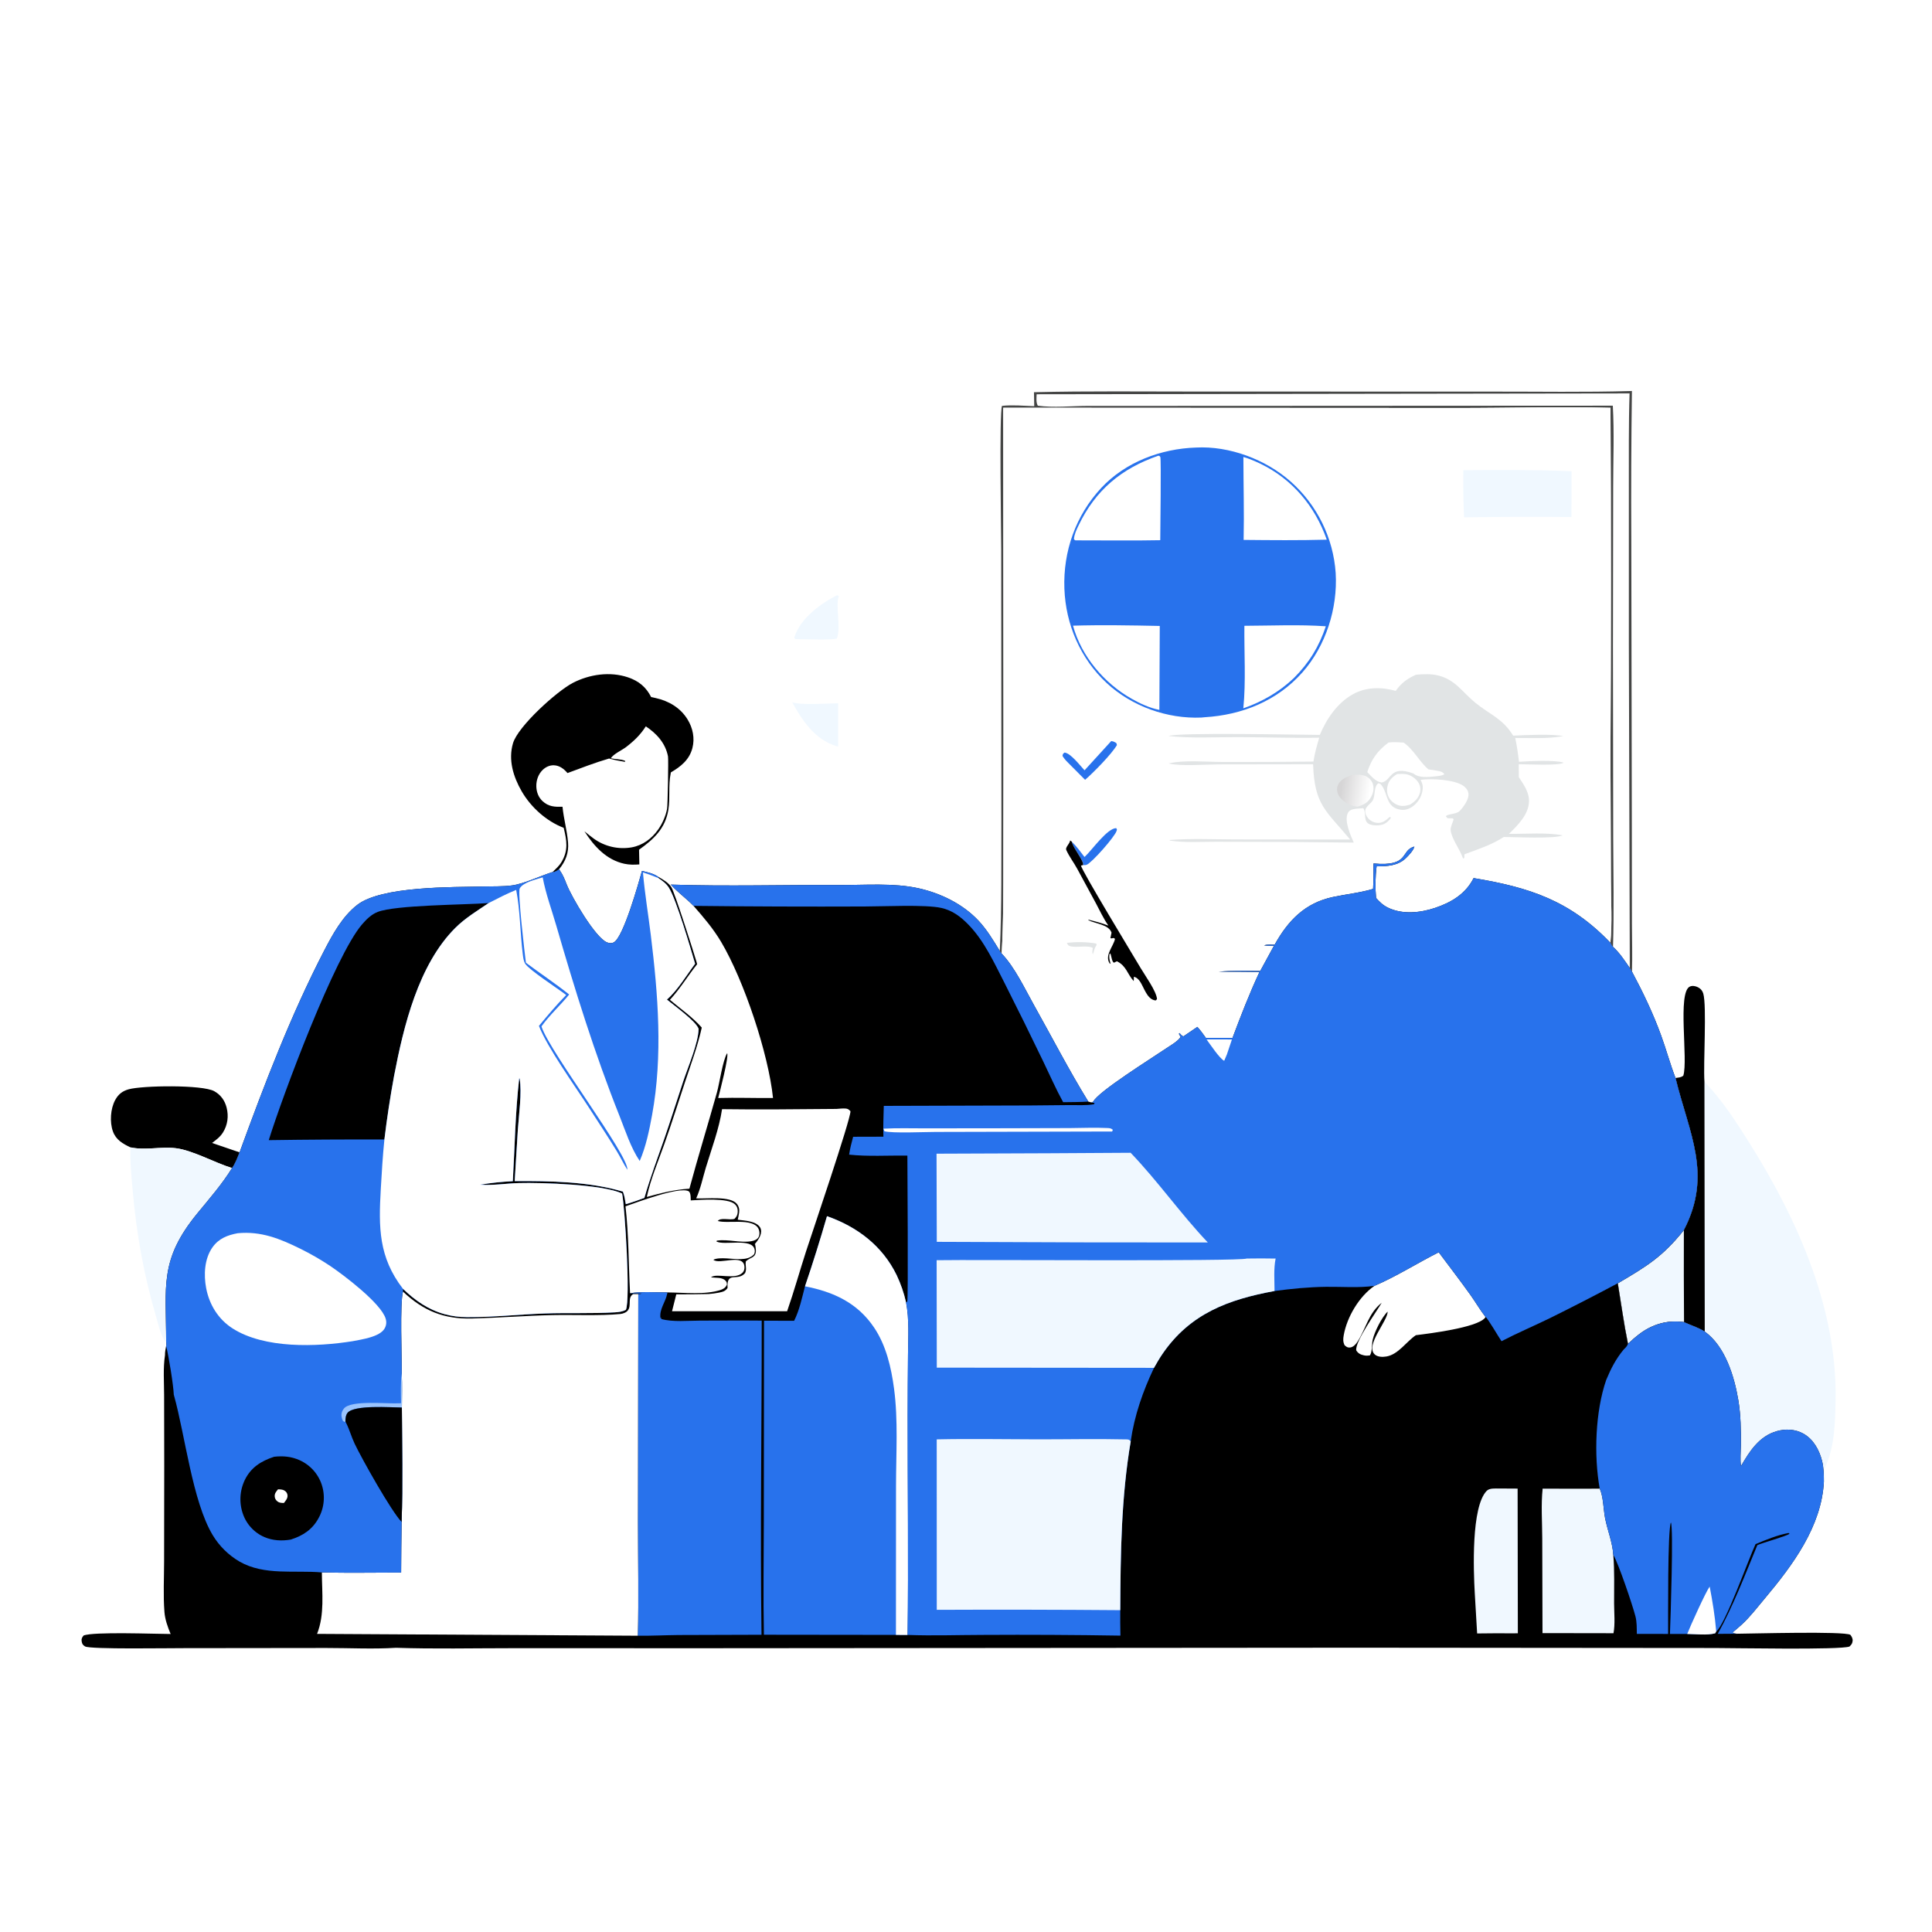 <?xml version="1.0" encoding="utf-8" ?>
<svg xmlns="http://www.w3.org/2000/svg" xmlns:xlink="http://www.w3.org/1999/xlink" width="1024" height="1024">
	<path fill="white" d="M0 0L1024 0L1024 1024L0 1024L0 0Z"/>
	<path fill="#F0F8FF" d="M443.721 315.439L444.621 315.938C442.592 320.849 445.978 332.704 443.523 338.407C441.565 339.394 425.382 338.742 421.875 338.745C421.229 338.572 421.575 338.743 420.963 338.028C421.037 337.789 421.107 337.547 421.186 337.309C424.417 327.599 435.001 319.863 443.721 315.439Z"/>
	<path fill="#F0F8FF" d="M419.87 372.198C424.425 373.89 438.886 372.799 444.247 372.755L444.253 395.625C443.921 395.562 443.479 395.491 443.142 395.388C431.928 391.964 425.16 381.85 419.87 372.198Z"/>
	<path d="M69.17 608.14C65.097 606.21 61.469 604.174 59.851 599.667C58.084 594.742 58.547 587.684 61.032 583.07C62.687 579.998 64.861 578.28 68.205 577.348C75.485 575.321 107.299 574.839 113.594 578.375C116.995 580.286 119.16 583.294 120.111 587.052C121.27 591.632 120.668 596.274 118.142 600.287C116.674 602.618 114.556 604.171 112.388 605.789L126.98 610.773C125.909 613.507 124.709 616.71 122.988 619.089C113.79 616.285 102.079 609.645 93.142 608.575C85.256 607.631 77.025 609.808 69.17 608.14Z"/>
	<path fill="#F0F8FF" d="M69.17 608.14C77.025 609.808 85.256 607.631 93.142 608.575C102.079 609.645 113.79 616.285 122.988 619.089C117.632 627.753 111.005 635.285 104.572 643.139C84.35 667.826 88.044 681.694 88.078 711.249C87.918 711.119 87.74 711.008 87.597 710.859C85.252 708.405 83.778 701.389 82.781 698.018C76.168 675.673 72.304 653.723 70.283 630.515C69.634 623.059 68.841 615.632 69.17 608.14Z"/>
	<path d="M298.761 438.757C289.596 435.257 281.393 427.864 276.511 419.419C272.066 411.731 269.284 402.753 271.906 393.912C274.582 384.891 295.217 366.286 303.618 361.945C312.444 357.384 323.318 355.786 332.868 359.012C338.505 360.916 342.45 364.147 345.127 369.466Q346.32 369.701 347.506 369.973C354.503 371.529 360.658 375.143 364.466 381.382C367.235 385.918 368.33 391.298 366.985 396.492C365.381 402.682 360.853 406.311 355.58 409.382C355.549 409.548 355.52 409.715 355.486 409.881C354.15 416.334 355.294 422.82 354.235 429.263C352.595 439.236 346.451 444.808 338.706 450.369L338.874 458.152C336.206 458.381 333.517 458.376 330.891 457.804C321.312 455.718 314.812 448.473 309.747 440.591C311.385 441.915 313.026 443.261 314.728 444.501Q315.265 444.888 315.82 445.247Q316.375 445.606 316.947 445.937Q317.519 446.269 318.107 446.571Q318.696 446.873 319.298 447.146Q319.9 447.419 320.516 447.661Q321.131 447.903 321.757 448.115Q322.384 448.326 323.02 448.506Q323.656 448.686 324.301 448.835Q324.945 448.983 325.596 449.099Q326.247 449.214 326.903 449.298Q327.559 449.381 328.219 449.432Q328.878 449.482 329.539 449.5Q330.2 449.518 330.861 449.503Q331.522 449.487 332.181 449.439Q332.841 449.391 333.497 449.31Q334.154 449.229 334.805 449.116C340.671 448.066 345.451 444.475 348.842 439.664C351.112 436.445 352.798 432.582 353.562 428.714C353.901 426.993 354.35 402.419 354.05 400.882C352.679 393.848 348.055 388.825 342.298 384.983C339.394 389.503 336.113 392.658 331.868 395.928C329.722 397.581 325.082 399.659 323.748 401.901C326.313 402.48 328.79 402.253 331.285 403.242L331.295 403.808C328.417 403.344 325.649 402.822 322.842 402.029C315.369 404.204 308.087 407.047 300.788 409.738C298.89 407.533 296.606 405.724 293.569 405.613C291.314 405.531 289.179 406.552 287.59 408.108C285.324 410.326 284.201 413.567 284.26 416.704C284.316 419.681 285.326 422.533 287.534 424.59C290.764 427.599 294.009 427.704 298.144 427.598C298.769 433.968 300.56 440.217 301.078 446.538C301.53 452.063 299.767 456.528 296.288 460.748C295.21 461.454 294.273 462.296 292.92 462.169C294.666 460.39 296.235 459.158 297.567 456.95C301.356 450.664 300.39 445.47 298.761 438.757Z"/>
	<path fill="white" d="M548.024 207.878C576.608 207.181 605.275 207.541 633.87 207.531L790.509 207.56C815.297 207.523 840.19 207.978 864.96 207.23Q864.4 246.662 864.62 286.097L864.907 437.183L864.97 489.584C864.975 498.015 865.27 506.56 864.985 514.981L863.82 513.063C861.162 509.202 858.424 504.998 854.926 501.845C854.274 501.138 853.973 500.542 853.542 499.692C854.563 489.102 853.838 477.84 853.826 467.169L853.567 400.384Q854.092 308.265 853.59 216.146C826.388 215.426 799.065 216.283 771.849 216.247L531.745 216.122L531.886 395.19L531.808 453.693C531.797 470.916 531.914 488.226 530.915 505.424C530.545 505.054 530.215 504.473 529.914 504.04C530.998 480.56 530.641 456.979 530.761 433.474L530.658 291.195C530.644 282.743 529.574 218.529 531.07 215.121C536.586 214.518 542.616 215.094 548.166 215.285L548.024 207.878Z"/>
	<path fill="#454645" d="M548.024 207.878C576.608 207.181 605.275 207.541 633.87 207.531L790.509 207.56C815.297 207.523 840.19 207.978 864.96 207.23Q864.4 246.662 864.62 286.097L864.907 437.183L864.97 489.584C864.975 498.015 865.27 506.56 864.985 514.981L863.82 513.063L863.324 340.444L863.324 258.616C863.356 241.926 863.165 225.202 863.697 208.519L549.439 208.967C549.364 210.854 549.057 213.386 550.068 215.02C558.12 216.201 568.233 215.157 576.483 215.146L637.303 215.132L854.827 215.02C855.62 229.249 855.022 243.846 855.015 258.109L854.893 342.25L855.033 444.106C855.079 463.315 855.527 482.649 854.926 501.845C854.274 501.138 853.973 500.542 853.542 499.692C854.563 489.102 853.838 477.84 853.826 467.169L853.567 400.384Q854.092 308.265 853.59 216.146C826.388 215.426 799.065 216.283 771.849 216.247L531.745 216.122L531.886 395.19L531.808 453.693C531.797 470.916 531.914 488.226 530.915 505.424C530.545 505.054 530.215 504.473 529.914 504.04C530.998 480.56 530.641 456.979 530.761 433.474L530.658 291.195C530.644 282.743 529.574 218.529 531.07 215.121C536.586 214.518 542.616 215.094 548.166 215.285L548.024 207.878Z"/>
	<path fill="#F0F8FF" d="M888.056 571.357C889.696 571.107 890.858 571.159 892.185 570.133C894.854 561.838 888.932 525.83 895.697 522.884C897.058 522.291 898.655 522.628 899.937 523.262C901.346 523.959 902.34 525.109 902.77 526.615C904.692 533.333 902.73 563.439 903.385 573.315C912.924 583.188 920.651 595.292 927.902 606.879C952.969 646.937 973.736 693.73 972.893 741.873C972.685 753.767 972.436 767.74 966.96 778.451C967.078 780.148 967.765 783.99 966.695 785.37C966.665 781.616 966.641 777.903 965.709 774.243C964.235 768.46 961.136 762.806 955.772 759.824C951.509 757.453 946.356 757.217 941.721 758.542C932.404 761.206 927.282 769.197 922.755 777.08C922.233 773.602 922.666 769.599 922.696 766.054C922.764 757.98 922.684 750.063 921.341 742.069C919.24 729.563 914.427 713.564 903.552 705.764C900.186 703.658 896.76 702.621 893.193 701.043L892.575 700.764C883.983 699.511 875.959 701.799 869.048 706.984C866.892 708.602 864.836 710.424 862.864 712.259C860.695 701.667 859.236 690.828 857.471 680.156C872.774 671.16 881.268 666.028 892.482 651.948C907.868 622.37 895.117 600.51 888.056 571.357Z"/>
	<path d="M888.056 571.357C889.696 571.107 890.858 571.159 892.185 570.133C894.854 561.838 888.932 525.83 895.697 522.884C897.058 522.291 898.655 522.628 899.937 523.262C901.346 523.959 902.34 525.109 902.77 526.615C904.692 533.333 902.73 563.439 903.385 573.315L903.552 705.764C900.186 703.658 896.76 702.621 893.193 701.043L892.575 700.764C883.983 699.511 875.959 701.799 869.048 706.984C866.892 708.602 864.836 710.424 862.864 712.259C860.695 701.667 859.236 690.828 857.471 680.156C872.774 671.16 881.268 666.028 892.482 651.948C907.868 622.37 895.117 600.51 888.056 571.357Z"/>
	<path fill="#F0F8FF" d="M892.482 651.948Q892.395 676.357 892.575 700.764C883.983 699.511 875.959 701.799 869.048 706.984C866.892 708.602 864.836 710.424 862.864 712.259C860.695 701.667 859.236 690.828 857.471 680.156C872.774 671.16 881.268 666.028 892.482 651.948Z"/>
	<path fill="white" d="M531.745 216.122L771.849 216.247C799.065 216.283 826.388 215.426 853.59 216.146Q854.093 308.265 853.567 400.384L853.826 467.169C853.838 477.84 854.563 489.102 853.542 499.692C832.175 477.347 810.664 470.317 781.038 465.413C776.848 473.756 769.268 478.307 760.595 481.207C752.753 483.83 743.267 484.804 735.639 481.071C732.996 479.778 731.286 478.091 729.337 475.928C728.851 470.539 728.93 464.521 729.637 459.157C735.185 459.19 740.968 458.905 745.208 454.767C746.644 453.366 749.227 450.653 749.639 448.692C742.036 450.753 747.375 459.472 727.98 457.658C727.944 462.142 728.023 466.66 727.768 471.137C720.725 473.245 713.664 473.909 706.535 475.421C691.689 478.57 682.736 487.864 675.581 500.716C673.768 500.696 671.726 500.47 669.996 501.063C671.796 501.299 673.432 501.326 675.243 501.24L667.947 514.64C660.613 514.6 653.203 514.355 645.896 515.031Q656.734 514.98 667.571 515.143C662.204 526.614 657.707 538.28 653.256 550.125L639.159 550.126C637.707 548.115 636.302 546.103 634.618 544.276Q630.935 546.835 627.203 549.324C626.273 548.887 625.805 548.292 625.145 547.521L624.84 547.966L625.774 549.635C624.112 552.154 619.74 554.501 617.193 556.257C610.698 560.734 582.014 578.554 579.378 583.964L578.453 584.306L576.828 583.864C566.588 567.265 557.565 549.725 548.018 532.703C543.103 523.938 537.868 512.695 530.915 505.424C531.914 488.226 531.797 470.916 531.808 453.693L531.886 395.19L531.745 216.122Z"/>
	<path fill="#E1E4E5" d="M565.477 499.716C570.465 499.169 576.096 499.2 581.03 500.101L581.239 500.879C580.501 501.907 580.179 502.784 579.829 503.978L579.702 504.421L579.239 505.787C578.717 504.686 579.069 503.629 579.202 502.434C576.58 500.783 570.295 502.523 566.981 501.428C565.919 501.076 565.985 500.654 565.477 499.716Z"/>
	<path fill="#2872EC" d="M574.801 454.211L575.332 453.716C578.857 450.399 586.93 438.951 591.609 438.933C592.101 439.853 592.093 439.439 591.795 440.431C590.889 443.447 578.759 457.267 575.918 458.356C575.327 458.582 574.676 458.539 574.061 458.494C574.559 456.282 568.68 449.355 568.086 446.12C570.605 448.603 572.669 451.4 574.801 454.211Z"/>
	<path fill="#2872EC" d="M588.975 392.779C589.836 392.889 590.279 393.013 591.055 393.455C591.95 393.964 591.749 394.004 591.985 394.914C589.183 399.7 579.503 409.565 575.112 413.311Q570.482 408.704 565.898 404.05C564.793 402.962 563.962 401.961 563.134 400.647C563.359 399.53 563.327 399.563 564.237 398.879C567.528 399.187 572.559 405.905 574.83 408.282L588.975 392.779Z"/>
	<path d="M587.474 490.592C584.896 486.907 582.984 482.758 580.872 478.796L571.004 460.572C569.195 457.234 566.663 453.938 565.14 450.499C564.581 449.238 566.58 447.51 567.039 446.046C567.099 445.853 567.154 445.658 567.211 445.464L568.086 446.12C568.68 449.355 574.559 456.282 574.061 458.494L572.966 458.789C573.06 461.075 600.96 506.963 604.618 513.172C606.953 517.136 612.99 525.456 613.238 529.567L612.574 530.251C612.361 530.223 612.145 530.215 611.936 530.169C607.817 529.269 606.327 523.298 604.22 520.209C603.438 519.062 602.359 517.967 600.949 517.725C600.985 518.504 600.976 519.224 600.896 520C597.432 516.28 597.122 512.048 591.991 509.484L590.388 510.269C589.225 509.543 589.136 506.764 588.483 505.311L588.017 505.746C587.791 507.364 587.994 508.436 588.415 510.015L588.57 510.578L588.312 510.848C588.222 510.724 588.121 510.607 588.041 510.476C585.459 506.206 590.127 501.642 590.971 497.64C589.923 496.578 589.786 497.712 588.538 497.232L589.138 494.326C587.673 489.977 580.556 489.606 576.85 487.712L576.934 487.46C580.529 488.348 584.013 489.266 587.474 490.592Z"/>
	<path fill="#F0F8FF" d="M775.598 249.212C794.659 249.112 813.936 248.948 832.977 249.75L832.901 274.042Q804.444 273.803 775.988 274.196Q775.413 261.71 775.598 249.212Z"/>
	<path fill="#E1E4E5" d="M750.52 357.614C754.519 357.285 758.466 357.066 762.402 358.049C771.376 360.289 775.297 367.05 781.932 372.458C789.782 378.857 796.331 380.71 802.016 389.909C808.145 389.619 823.341 388.854 828.745 390.241C828.442 390.246 828.135 390.204 827.838 390.257C819.928 391.646 811.186 391.096 803.114 391.149C803.987 395.348 804.604 399.504 805.087 403.765C810.301 403.416 824.276 402.703 828.776 404.241C826.241 405.968 809.073 405.046 804.971 405.036L805.013 411.906C807.565 415.84 810.53 419.865 810.401 424.781C810.218 431.752 804.421 437.426 799.765 441.973C808.871 442.05 819.382 441.11 828.29 442.749C823.929 444.694 803.301 443.636 797.041 443.618C790.842 447.619 784.285 449.813 777.421 452.337C777.307 452.379 776.294 452.751 776.293 452.753C775.851 453.698 776.586 454.032 775.742 455.139C775.162 454.503 775.335 454.815 775.043 454.02C773.464 449.728 769.229 444.241 768.86 439.879C768.733 438.375 770.05 435.819 770.451 434.258L770.017 433.738L767.25 433.687L766.37 432.748C766.511 431.366 771.824 431.71 773.649 429.84C775.729 427.708 778.768 423.512 778.284 420.421C778.024 418.759 776.924 417.419 775.584 416.481C770.851 413.165 758.555 412.507 752.934 413.328C753.686 414.878 754.232 416.141 754.087 417.897Q754.036 418.541 753.923 419.176Q753.809 419.812 753.633 420.433Q753.456 421.054 753.22 421.655Q752.983 422.256 752.688 422.83Q752.394 423.405 752.043 423.947Q751.693 424.49 751.291 424.995Q750.889 425.5 750.439 425.963Q749.99 426.427 749.496 426.843C747.586 428.453 745.17 429.535 742.632 429.209C734.36 428.146 735.823 420.667 732.154 416.078C731.582 415.362 731.449 415.289 730.532 415.175C728.144 416.703 728.972 421.456 727.715 424.002C726.745 425.967 723.907 427.264 723.61 429.559C723.415 431.071 724.255 432.703 725.238 433.8Q725.479 434.069 725.747 434.312Q726.014 434.555 726.305 434.77Q726.596 434.985 726.907 435.169Q727.218 435.353 727.546 435.504Q727.874 435.655 728.216 435.772Q728.558 435.889 728.91 435.971Q729.262 436.053 729.621 436.098Q729.98 436.143 730.341 436.152C732.675 436.197 734.285 435.049 735.935 433.533C736.545 432.972 736.134 433.194 737.1 432.999L737.02 433.867C736.222 434.786 735.479 435.576 734.456 436.252C732.4 437.612 729.128 437.727 726.775 437.149C722.05 435.987 724.479 431.361 722.594 428.358C720.884 428.542 719.106 428.523 717.422 428.853C716.081 429.115 715.004 429.711 714.367 430.985C712.359 435 715.814 442.775 717.529 446.588L684.25 446.245L644.505 446.141C636.377 446.126 628.149 446.729 620.09 445.52L619.876 445.212C631.396 444.347 643.209 444.887 654.766 444.917L715.62 444.976C702.811 429.626 696.667 426.707 695.969 405.064L645.846 405.138C638.856 405.165 625.67 406.229 619.413 404.647C627.558 402.675 639.461 403.86 648.017 403.866Q672.083 403.932 696.148 403.655C696.804 399.318 697.966 395.197 699.224 391.002C684.905 391.261 670.512 390.723 656.18 390.689C644.069 390.66 631.393 391.409 619.376 390.104C624.541 388.069 689.248 389.474 699.524 389.515C703.102 380.997 708.819 372.54 717.066 367.959C724.083 364.062 732.211 364.046 739.76 366.18C742.732 361.976 745.899 359.677 750.52 357.614Z"/>
	<path fill="white" d="M740.521 410.245C742.065 410.206 743.736 410.089 745.262 410.343C747.699 410.748 750.284 412.522 751.643 414.568C752.748 416.231 753.101 418.213 752.606 420.15C751.865 423.05 749.778 424.972 747.321 426.479C745.5 427.009 743.821 427.419 741.926 427.005C739.731 426.525 737.593 425.028 736.401 423.123C735.158 421.135 734.893 418.843 735.422 416.582C736.14 413.507 737.928 411.856 740.521 410.245Z"/>
	<defs>
		<linearGradient id="gradient_0" gradientUnits="userSpaceOnUse" x1="710.93" y1="417.463" x2="726.162" y2="419.751">
			<stop offset="0" stop-color="#D6D5D6"/>
			<stop offset="1" stop-color="white"/>
		</linearGradient>
	</defs>
	<path fill="url(#gradient_0)" d="M716.596 410.745C718.849 410.674 721.486 410.403 723.612 411.261C725.312 411.947 726.916 413.508 727.539 415.242C728.343 417.476 727.991 419.971 726.902 422.042C725.115 425.436 722.994 426.467 719.474 427.576C718.725 427.457 717.982 427.342 717.244 427.162C714.348 426.455 710.866 424.118 709.43 421.42C708.655 419.964 708.378 418.214 708.934 416.63C710.204 413.015 713.402 412.1 716.596 410.745Z"/>
	<path fill="white" d="M735.97 393.555C738.654 393.188 741.291 393.432 743.982 393.597C749.335 397.317 752.148 403.572 757.089 407.78C758.944 408.066 760.862 408.281 762.694 408.678C763.82 408.922 764.868 409.332 765.519 410.295L765.398 410.473C764.056 411.166 762.588 411.296 761.107 411.445C757.2 411.836 752.268 412.562 749.084 409.938C736.452 405.354 737.716 413.783 732.288 414.758C729.01 414.271 726.883 411.456 724.677 409.208C726.9 402.414 730.17 397.807 735.97 393.555Z"/>
	<path fill="#2872EC" d="M633.881 237.21C651.607 236.252 670.863 243.521 684.077 255.225Q685.374 256.374 686.614 257.584Q687.854 258.794 689.033 260.063Q690.213 261.332 691.329 262.657Q692.446 263.982 693.497 265.36Q694.548 266.737 695.53 268.164Q696.513 269.591 697.425 271.064Q698.338 272.537 699.177 274.053Q700.017 275.568 700.782 277.123Q701.547 278.677 702.235 280.267Q702.924 281.857 703.535 283.479Q704.145 285.1 704.676 286.749Q705.207 288.398 705.658 290.071Q706.108 291.744 706.477 293.437Q706.845 295.13 707.131 296.839Q707.417 298.548 707.62 300.269Q707.822 301.989 707.941 303.718C709.054 322.419 702.714 342.405 690.218 356.473C676.88 371.488 658.305 378.969 638.503 380.149C637.915 380.224 637.343 380.293 636.749 380.319C618.697 381.101 599.871 374.37 586.604 362.07C572.626 349.11 564.839 330.959 564.148 311.994C563.427 292.232 570.184 273.082 583.722 258.574C596.496 244.884 615.399 237.813 633.881 237.21Z"/>
	<path fill="white" d="M659.553 331.684C673.826 331.629 688.489 330.954 702.719 331.94C699.141 342.727 693.802 351.35 685.78 359.381C678.078 366.723 668.996 371.925 658.989 375.431C660.41 361.122 659.396 346.089 659.553 331.684Z"/>
	<path fill="white" d="M659.025 242.214C662.096 243.1 665.113 244.388 667.991 245.769C684.973 253.918 697.036 268.406 703.218 286.042C688.557 286.438 673.815 286.308 659.148 286.161C659.472 271.548 659.041 256.837 659.025 242.214Z"/>
	<path fill="white" d="M568.713 331.62C583.951 331.173 599.46 331.446 614.703 331.766L614.492 376.257C609.267 375.23 604.322 372.92 599.712 370.307C585.223 362.097 573.135 347.82 568.713 331.62Z"/>
	<path fill="white" d="M613.85 241.564L614.415 241.589C614.607 241.796 614.884 241.948 614.993 242.208C615.515 243.454 614.963 281.388 614.959 286.319C600.13 286.624 585.24 286.36 570.404 286.399C569.507 286.315 569.927 286.491 569.209 285.74C569.387 283.245 570.549 280.799 571.62 278.564C580.642 259.734 594.313 248.377 613.85 241.564Z"/>
	<path d="M727.98 457.658C747.375 459.472 742.036 450.753 749.639 448.692C749.227 450.653 746.644 453.366 745.208 454.767C740.968 458.905 735.185 459.19 729.637 459.157C728.93 464.521 728.851 470.539 729.337 475.928C731.286 478.091 732.996 479.778 735.639 481.071C743.267 484.804 752.753 483.83 760.595 481.207C769.268 478.307 776.848 473.756 781.038 465.413C810.664 470.317 832.175 477.347 853.542 499.692C853.973 500.542 854.274 501.138 854.926 501.845C858.424 504.998 861.162 509.202 863.82 513.063L864.985 514.981C870.89 526.083 876.125 536.975 880.429 548.811C883.134 556.249 885.223 563.999 888.056 571.357C895.117 600.51 907.868 622.37 892.482 651.948C881.268 666.028 872.774 671.16 857.471 680.156C859.236 690.828 860.695 701.667 862.864 712.259C864.836 710.424 866.892 708.602 869.048 706.984C875.959 701.799 883.983 699.511 892.575 700.764L893.193 701.043C896.76 702.621 900.186 703.658 903.552 705.764C914.427 713.564 919.24 729.563 921.341 742.069C922.684 750.063 922.764 757.98 922.696 766.054C922.666 769.599 922.233 773.602 922.755 777.08C927.282 769.197 932.404 761.206 941.721 758.542C946.356 757.217 951.509 757.453 955.772 759.824C961.136 762.806 964.235 768.46 965.709 774.243C966.641 777.903 966.665 781.616 966.695 785.37C965.44 809.079 950.148 829.61 935.409 847.174C931.538 851.787 927.608 856.967 923.162 861.04C921.585 862.484 919.928 863.854 918.288 865.227C919.174 865.836 919.523 865.816 920.565 865.915C928.593 865.869 977.327 864.47 980.735 866.49C981.463 867.387 982.078 868.549 981.923 869.758C981.726 871.29 981.286 871.658 980.259 872.705C975.125 874.559 919.079 873.48 908.869 873.477L719.496 873.317L377.795 873.586L270.975 873.575C250.647 873.577 230.17 874.039 209.861 873.362C197.731 874.137 185.073 873.45 172.901 873.466L97.555 873.552C90.804 873.512 47.724 874.266 45.084 872.639C43.827 871.865 43.505 871.301 43.272 869.842C43.064 868.544 43.539 867.828 44.295 866.867C49.458 864.738 82.285 866.039 90.437 866.054C88.898 862.383 87.465 858.387 87.156 854.402C86.467 845.543 86.966 836.376 86.977 827.471L87.047 776.718L86.982 739.498C86.969 732.605 86.402 725.081 87.446 718.274C87.424 716.59 87.734 715.05 88.056 713.402C88.357 712.726 88.137 711.978 88.078 711.249C88.044 681.694 84.35 667.826 104.572 643.139C111.005 635.285 117.632 627.753 122.988 619.089C124.709 616.71 125.909 613.507 126.98 610.773C140.183 574.6 154.163 537.92 171.902 503.698C176.361 495.094 181.535 485.677 189.327 479.625C202.268 469.576 239.8 470.263 256.627 469.857C261.469 469.741 266.561 469.928 271.358 469.289C277.779 468.433 286.427 464.231 292.92 462.169C294.273 462.296 295.21 461.454 296.288 460.748C296.4 460.899 296.514 461.049 296.623 461.202C298.303 463.536 299.279 466.023 300.317 468.683C302.949 475.426 315.56 497.057 321.749 499.488C322.963 499.965 324.097 500.092 325.301 499.477C330.4 496.873 338.396 468.225 340.26 461.612C343.302 462.297 346.466 462.989 349.045 464.842C351.499 466.207 354.316 467.836 355.859 470.273C357.559 472.957 367.556 504.293 369.156 509.74C369.282 510.171 369.393 510.607 369.5 511.043C364.622 517.156 360.491 524.018 355.217 529.766L355.064 529.936C360.609 534.568 367.216 539.229 371.954 544.637C369.815 554.351 366.262 563.903 363.132 573.337C359.446 584.446 355.949 595.625 352.02 606.649C348.79 615.711 344.817 624.988 342.821 634.411C350.382 632.322 357.519 630.52 365.395 630.027C370.006 612.956 375.244 596.025 379.999 578.991C381.392 574.004 383.045 561.975 385.426 558.184C386.331 560.22 381.532 578.624 380.656 581.966C390.343 581.689 400.027 582.059 409.714 581.962C407.314 558.544 394.339 519.683 382.231 499.249C378.097 492.273 372.928 486.207 367.597 480.132C363.784 476.204 359.133 472.898 355.532 468.856C385.31 469.834 415.302 468.926 445.112 469.074C458.616 469.14 473.67 467.876 486.844 470.803C498.544 473.404 510.33 479.125 518.608 487.954C523.088 492.733 526.512 498.475 529.914 504.04C530.215 504.473 530.545 505.054 530.915 505.424C537.868 512.695 543.103 523.938 548.018 532.703C557.565 549.725 566.588 567.265 576.828 583.864L578.453 584.306L579.378 583.964C582.014 578.554 610.698 560.734 617.193 556.257C619.74 554.501 624.112 552.154 625.774 549.635L624.84 547.966L625.145 547.521C625.805 548.292 626.273 548.887 627.203 549.324Q630.935 546.835 634.618 544.276C636.302 546.103 637.707 548.115 639.159 550.126L653.256 550.125C657.707 538.28 662.204 526.614 667.571 515.143Q656.734 514.98 645.896 515.031C653.203 514.355 660.613 514.6 667.947 514.64L675.243 501.24C673.432 501.326 671.796 501.299 669.996 501.063C671.726 500.47 673.768 500.696 675.581 500.716C682.736 487.864 691.689 478.57 706.535 475.421C713.664 473.909 720.725 473.245 727.768 471.137C728.023 466.66 727.944 462.142 727.98 457.658Z"/>
	<path fill="#F0F8FF" d="M794.446 788.934C797.753 788.956 801.063 789.007 804.37 788.99L804.488 865.681L799.629 865.709C794.065 865.614 788.478 865.735 782.911 865.765Q782.342 855.049 781.654 844.341C780.981 832.37 779.719 798.7 787.968 790.193C789.467 788.647 792.423 788.977 794.446 788.934Z"/>
	<path fill="white" d="M728.493 681.534C740.217 676.485 751.167 669.493 762.557 663.738C768.146 671.224 773.86 678.647 779.292 686.247C782.03 690.077 784.477 694.319 787.348 698.014C787.205 698.235 787.098 698.484 786.92 698.678C782.272 703.701 758.023 706.752 750.441 707.677C745.321 711.131 741.129 717.935 734.764 718.978C732.82 719.296 730.173 719.297 728.627 717.868C723.443 713.074 735.474 700.25 735.494 695.182C732.342 698.144 728.548 705.87 727.567 710.02C726.986 712.481 727.438 716.399 726.062 718.4C724.938 718.558 724.059 718.609 722.938 718.365C721.127 717.971 719.84 717.354 718.847 715.739C718.088 711.093 729.575 695.243 732.339 690.483C725.286 696.016 723.988 704.208 719.46 711.198C718.576 712.561 717.168 714.096 715.435 714.22C714.095 714.315 713.615 713.781 712.657 712.999C711.773 711.138 711.85 709.712 712.203 707.699C713.891 698.079 720.403 687.086 728.493 681.534Z"/>
	<path fill="#2872EC" d="M355.532 468.856C385.31 469.834 415.302 468.926 445.112 469.074C458.616 469.14 473.67 467.876 486.844 470.803C498.544 473.404 510.33 479.125 518.608 487.954C523.088 492.733 526.512 498.475 529.914 504.04C530.215 504.473 530.545 505.054 530.915 505.424C537.868 512.695 543.103 523.938 548.018 532.703C557.565 549.725 566.588 567.265 576.828 583.864C572.419 584.18 567.913 584.093 563.488 584.187C559.631 577.163 556.376 569.698 552.886 562.481Q542.849 541.608 532.393 520.942C526.917 510.283 521.722 498.75 513.282 490.073C509.164 485.839 504.772 482.515 498.884 481.214C490.391 479.336 468.159 480.462 458.119 480.459Q412.857 480.639 367.597 480.132C363.784 476.204 359.133 472.898 355.532 468.856Z"/>
	<path fill="#F0F8FF" d="M847.888 789.01C849.83 793.32 849.812 799.855 850.723 804.592C851.951 810.973 854.702 817.618 855.07 824.073C855.795 832.568 855.468 841.279 855.502 849.804C855.521 854.776 856.117 860.784 855.183 865.641L817.556 865.58L817.423 815.308C817.402 806.719 816.716 797.526 817.633 789.011C827.715 789.022 837.807 789.134 847.888 789.01Z"/>
	<path fill="white" d="M331.528 639.371C337.513 637.3 359.853 628.825 364.904 631.339C365.486 631.629 365.74 632.413 365.881 632.992C366.12 633.979 366.068 635.219 366.114 636.24C371.059 635.954 385.936 634.779 389.513 638.298C390.701 639.467 391.109 640.763 391.006 642.389C390.902 644.013 390.414 644.89 389.291 646.024C386.821 646.867 381.963 645.107 380.433 647.149C385.678 648.704 398.473 645.506 401.824 650.92C402.578 652.139 402.784 654.244 402.133 655.523C401.392 656.98 399.841 657.575 398.329 657.845C392.391 658.907 385.966 656.675 379.969 657.552L379.693 657.977C383.663 660.337 398.591 655.919 399.947 662.212C400.185 663.317 400.049 663.745 399.682 664.769C397.71 666.866 395.268 667.247 392.476 667.372C388.757 667.538 381.17 666.028 378.116 667.71C381.363 670.497 394.106 664.111 394.575 671.415C394.643 672.479 394.408 673.671 393.648 674.472C389.658 678.679 379.712 674.492 376.837 677.034C379.409 677.383 382.944 676.829 384.73 678.997C385.32 679.714 385.208 680.042 385.289 680.911C384.582 682.424 383.627 683.102 382.087 683.631C373.907 686.442 362.302 685.057 353.756 685.007C347.358 685.044 340.238 684.431 333.941 685.44C333.135 670.266 333.275 654.435 331.528 639.371Z"/>
	<path fill="white" d="M443.39 587.752C444.886 587.655 446.53 587.437 448.024 587.535C449.397 587.624 449.836 588.005 450.765 588.965C450.934 593.201 429.976 654.753 427.231 663.237C423.814 673.798 420.846 684.481 417.195 694.973L356.187 694.995L358.444 686.026Q367.035 686.065 375.624 685.859C377.444 685.71 379.225 685.504 381.013 685.13C383.036 684.706 384.456 684.411 385.622 682.636C385.041 673.419 390.919 679.433 394.912 674.755C395.41 673.484 395.473 672.796 395.323 671.425C395.206 670.359 395.138 669.559 395.351 668.489C395.979 667.971 396.576 667.531 397.299 667.15C398.199 666.676 399.263 666.25 399.91 665.429C401.118 663.896 400.537 661.306 400.23 659.532L399.962 659.513C401.092 658.157 402.298 656.579 402.949 654.934C403.5 653.541 403.684 651.861 402.85 650.533C400.726 647.149 394.516 646.926 391.024 646.479C391.29 645.236 391.56 643.99 391.75 642.733C392.005 641.047 391.634 639.407 390.546 638.07C387.028 633.744 374.352 635.48 368.989 635.154C371.339 630.037 372.469 624.301 374.095 618.919C377.146 608.823 381.156 598.312 382.706 587.882C402.914 588.181 423.181 587.893 443.39 587.752Z"/>
	<path fill="#2872EC" d="M333.941 685.44C340.238 684.431 347.358 685.044 353.756 685.007C353.704 685.284 353.655 685.562 353.598 685.839C352.69 690.276 349.369 693.915 350.061 698.648L350.499 698.409L350.47 699.11C356.671 700.795 364.602 699.954 371.053 699.951C381.941 699.946 392.836 699.84 403.724 699.951C403.771 755.44 402.878 810.978 403.617 866.459L359.719 866.597C352.485 866.666 345.231 867.058 338.001 866.967C338.663 846.953 338.088 826.711 338.075 806.68L338.297 685.9C339.565 685.829 338.945 685.931 340.156 685.6Q337.047 685.572 333.941 685.44Z"/>
	<path fill="#2872EC" d="M862.864 712.259C864.836 710.424 866.892 708.602 869.048 706.984C875.959 701.799 883.983 699.511 892.575 700.764L893.193 701.043C896.76 702.621 900.186 703.658 903.552 705.764C914.427 713.564 919.24 729.563 921.341 742.069C922.684 750.063 922.764 757.98 922.696 766.054C922.666 769.599 922.233 773.602 922.755 777.08C927.282 769.197 932.404 761.206 941.721 758.542C946.356 757.217 951.509 757.453 955.772 759.824C961.136 762.806 964.235 768.46 965.709 774.243C966.641 777.903 966.665 781.616 966.695 785.37C965.44 809.079 950.148 829.61 935.409 847.174C931.538 851.787 927.608 856.967 923.162 861.04C921.585 862.484 919.928 863.854 918.288 865.227C919.174 865.836 919.523 865.816 920.565 865.915L910.444 865.982C918.667 851.087 924.922 834.658 931.418 818.947C934.763 817.478 946.524 814.358 948.489 812.909L947.985 812.513C941.855 813.678 936.2 816.056 930.468 818.433C926.614 826.71 914.413 861.076 909.625 864.71L909.091 865.685C904.737 866.851 898.801 866.083 894.26 866.032L885.101 866.018C885.442 857.92 887.038 809.397 885.597 806.929C883.819 811.465 884.17 857.635 884.137 866.022L867.554 865.99C867.507 862.88 867.594 859.68 866.81 856.65C865.255 850.641 857.861 828.76 855.07 824.073C854.702 817.618 851.951 810.973 850.723 804.592C849.812 799.855 849.83 793.32 847.888 789.01C844.715 771.461 845.556 748.105 851.309 731.419C853.799 725.452 856.446 720.255 860.589 715.265C861.584 714.305 862.374 713.595 862.864 712.259Z"/>
	<path fill="white" d="M894.26 866.032C895.849 861.965 904.089 843.705 906.167 840.914C907.67 848.805 908.987 856.695 909.625 864.71L909.091 865.685C904.737 866.851 898.801 866.083 894.26 866.032Z"/>
	<path fill="#2872EC" d="M438.319 644.599C454.358 650.231 467.686 660.315 475.241 675.843Q476.887 679.311 478.138 682.939Q479.389 686.568 480.231 690.313C481.97 699.399 481.342 708.873 481.254 718.085Q481.086 734.069 481.079 750.054C481.027 788.867 481.55 827.746 481.042 866.55L474.867 866.529L404.886 866.446C404.494 846.523 404.812 826.545 404.841 806.617L404.95 699.996L420.901 700.047C423.746 694.385 425.071 687.872 426.667 681.768Q432.936 663.322 438.319 644.599Z"/>
	<path fill="white" d="M438.319 644.599C454.358 650.231 467.686 660.315 475.241 675.843Q476.887 679.311 478.138 682.939Q479.389 686.568 480.231 690.313C481.97 699.399 481.342 708.873 481.254 718.085Q481.086 734.069 481.079 750.054C481.027 788.867 481.55 827.746 481.042 866.55L474.867 866.529L474.911 787.457C474.923 770.551 476.094 752.773 473.865 736.023C472.373 724.804 469.697 713.163 463.301 703.648C454.452 690.485 441.741 684.703 426.667 681.768Q432.936 663.322 438.319 644.599Z"/>
	<path fill="white" d="M212.932 727.934C213.015 719.904 211.895 690.315 213.602 684.584C224.41 694.791 235.251 699.214 250.156 698.834C264.441 698.469 278.703 697.325 292.991 697.026C303.989 696.795 318.118 697.468 328.751 696.443C330.175 696.306 331.89 695.698 332.795 694.52C334.864 691.826 332.397 687.744 335.638 685.878L338.297 685.9L338.075 806.68C338.088 826.711 338.663 846.953 338.001 866.967L168.054 865.991C172.13 855.691 170.637 844.312 170.597 833.423C184.577 833.764 198.623 833.491 212.61 833.489Q212.668 820.083 212.864 806.678C213.509 786.531 213.041 766.191 212.993 746.026C213.038 739.997 213.159 733.96 212.932 727.934Z"/>
	<path fill="#2872EC" d="M296.288 460.748C296.4 460.899 296.514 461.049 296.623 461.202C298.303 463.536 299.279 466.023 300.317 468.683C302.949 475.426 315.56 497.057 321.749 499.488C322.963 499.965 324.097 500.092 325.301 499.477C330.4 496.873 338.396 468.225 340.26 461.612C343.302 462.297 346.466 462.989 349.045 464.842L348.996 465.408C351.176 466.913 353.107 468.252 354.546 470.542C358.453 476.759 365.951 502.328 368.42 510.813C363.833 516.932 359.212 524.797 353.485 529.797C357.343 533.018 368.8 541.161 370.266 545.274C370.236 552.507 364.602 565.677 362.141 573.064C358.788 583.125 355.636 593.263 352.18 603.288C348.545 613.834 344.603 624.151 341.548 634.892C338.28 636.122 335.046 637.299 331.679 638.229C331.303 635.953 330.994 633.755 330.159 631.591C312.285 626.219 291.348 625.921 272.8 625.997L274.46 598.871C275.003 590.94 276.696 579.125 275.419 571.607L275.184 571.605C273.13 589.526 272.833 608.018 271.811 626.05C265.913 626.391 260.294 626.896 254.469 627.932C261.349 628.376 268.206 627.235 275.1 627.046C286.989 626.719 319.837 627.776 329.726 632.603C331.226 640.222 334.222 688.877 331.727 694.231C329.952 695.226 327.906 695.451 325.897 695.57C313.593 696.297 301.106 695.736 288.769 696.168C275.053 696.649 261.163 698.197 247.462 698.122Q244.452 698.12 241.468 697.721Q238.484 697.321 235.579 696.531C226.892 694.093 220.048 689.317 213.606 683.132L213.602 684.584C211.895 690.315 213.015 719.904 212.932 727.934C213.159 733.96 213.038 739.997 212.993 746.026C213.041 766.191 213.509 786.531 212.864 806.678Q212.668 820.083 212.61 833.489C198.623 833.491 184.577 833.764 170.597 833.423C156.157 832.129 140.152 835.211 126.995 827.693Q125.896 827.053 124.839 826.344Q123.783 825.636 122.773 824.863Q121.763 824.09 120.803 823.254Q119.844 822.419 118.939 821.525Q118.035 820.631 117.188 819.681Q116.341 818.732 115.556 817.731Q114.771 816.731 114.05 815.683Q113.329 814.634 112.676 813.543C101.987 795.63 98.124 760.745 92.23 739.637L92.113 739.228C91.888 733.904 89.445 718.897 88.056 713.402C88.357 712.726 88.137 711.978 88.078 711.249C88.044 681.694 84.35 667.826 104.572 643.139C111.005 635.285 117.632 627.753 122.988 619.089C124.709 616.71 125.909 613.507 126.98 610.773C140.183 574.6 154.163 537.92 171.902 503.698C176.361 495.094 181.535 485.677 189.327 479.625C202.268 469.576 239.8 470.263 256.627 469.857C261.469 469.741 266.561 469.928 271.358 469.289C277.779 468.433 286.427 464.231 292.92 462.169C294.273 462.296 295.21 461.454 296.288 460.748Z"/>
	<path fill="#9AC4FD" d="M212.932 727.934C213.159 733.96 213.038 739.997 212.993 746.026C207.073 745.986 187.739 744.517 184.227 748.815C183.182 750.093 183.121 751.886 183.084 753.454L182.686 753.65L181.766 753.165C181.415 752.392 181.157 751.663 181.039 750.822C180.812 749.191 181.28 747.742 182.334 746.493C186.185 741.929 205.243 744.176 211.666 743.769L212.56 743.708C212.445 738.507 212.302 733.102 212.932 727.934Z"/>
	<path d="M183.084 753.454C183.121 751.886 183.182 750.093 184.227 748.815C187.739 744.517 207.073 745.986 212.993 746.026C213.041 766.191 213.509 786.531 212.864 806.678C207.316 800.892 191.826 773.299 187.954 765.153C186.275 761.621 185.247 757.762 183.506 754.286L183.084 753.454Z"/>
	<path d="M145.281 772.111C150.041 771.579 154.441 771.957 158.854 773.959Q159.361 774.188 159.855 774.442Q160.35 774.696 160.83 774.975Q161.311 775.254 161.777 775.558Q162.243 775.861 162.692 776.188Q163.142 776.515 163.574 776.864Q164.007 777.214 164.421 777.585Q164.835 777.956 165.229 778.348Q165.623 778.74 165.997 779.152Q166.371 779.563 166.723 779.993Q167.075 780.424 167.404 780.871Q167.734 781.319 168.04 781.783Q168.347 782.247 168.629 782.726Q168.911 783.205 169.168 783.698Q169.425 784.191 169.657 784.696Q169.888 785.201 170.094 785.718Q170.299 786.234 170.478 786.761Q170.661 787.303 170.815 787.854Q170.969 788.405 171.095 788.964Q171.221 789.522 171.318 790.086Q171.415 790.65 171.483 791.218Q171.55 791.786 171.589 792.357Q171.627 792.928 171.636 793.501Q171.645 794.073 171.625 794.645Q171.604 795.217 171.554 795.787Q171.504 796.357 171.425 796.924Q171.346 797.49 171.238 798.052Q171.129 798.614 170.992 799.17Q170.855 799.725 170.69 800.273Q170.524 800.821 170.331 801.36Q170.138 801.898 169.917 802.426Q169.696 802.954 169.448 803.47Q169.2 803.986 168.926 804.488C165.632 810.671 160.598 813.938 154.119 816.004C149.414 816.824 144.603 816.579 140.162 814.695Q139.672 814.483 139.193 814.247Q138.715 814.01 138.249 813.75Q137.783 813.489 137.332 813.205Q136.88 812.92 136.443 812.613Q136.007 812.306 135.586 811.977Q135.166 811.648 134.763 811.298Q134.36 810.948 133.976 810.577Q133.592 810.207 133.227 809.817Q132.862 809.428 132.517 809.02Q132.173 808.612 131.85 808.187Q131.527 807.762 131.226 807.322Q130.925 806.881 130.647 806.425Q130.369 805.969 130.115 805.5Q129.861 805.03 129.631 804.549Q129.402 804.067 129.197 803.574Q128.992 803.081 128.813 802.578Q128.615 802.03 128.445 801.473Q128.275 800.915 128.133 800.35Q127.99 799.785 127.876 799.214Q127.762 798.643 127.676 798.066Q127.591 797.49 127.534 796.91Q127.477 796.33 127.448 795.748Q127.42 795.166 127.421 794.584Q127.422 794.001 127.451 793.419Q127.481 792.837 127.539 792.258Q127.598 791.678 127.685 791.102Q127.772 790.526 127.888 789.955Q128.003 789.384 128.147 788.819Q128.291 788.254 128.462 787.698Q128.634 787.141 128.833 786.593Q129.032 786.045 129.258 785.508Q129.484 784.971 129.736 784.446C133.004 777.72 138.438 774.371 145.281 772.111Z"/>
	<path fill="white" d="M147.359 789.376C148.458 789.397 149.795 789.423 150.764 790.026C151.757 790.644 152.351 791.517 152.398 792.691C152.462 794.249 151.375 795.467 150.475 796.61C149.305 796.6 148.101 796.571 147.117 795.828C146.169 795.114 145.639 794.216 145.593 793.027C145.535 791.499 146.45 790.466 147.359 789.376Z"/>
	<path fill="white" d="M126.006 653.628C138.37 652.467 148.299 656.503 159.156 661.842Q167.385 665.907 175.026 670.991C182.236 675.843 201.92 690.764 204.392 698.856C204.955 700.699 204.806 702.44 203.851 704.119C201.266 708.663 191.533 709.933 186.912 710.858C167.747 713.926 140.112 714.911 123.22 704.052C115.678 699.203 110.962 691.526 109.28 682.804C107.912 675.712 108.32 667.223 112.589 661.154C115.908 656.433 120.556 654.636 126.006 653.628Z"/>
	<path d="M142.444 604.306C149.888 580.405 177.437 506.82 191.856 489.989C194.149 487.312 196.864 484.621 200.203 483.338C209.835 479.637 245.705 479.627 258.984 478.64C252.948 482.726 246.496 486.639 241.32 491.806C221.756 511.336 213.929 543.866 208.866 570.28Q205.774 587.034 203.739 603.948Q173.09 603.853 142.444 604.306Z"/>
	<path fill="white" d="M340.776 462.433C343.597 463.275 346.274 464.291 348.996 465.408C351.176 466.913 353.107 468.252 354.546 470.542C358.453 476.759 365.951 502.328 368.42 510.813C363.833 516.932 359.212 524.797 353.485 529.797C357.343 533.018 368.8 541.161 370.266 545.274C370.236 552.507 364.602 565.677 362.141 573.064C358.788 583.125 355.636 593.263 352.18 603.288C348.545 613.834 344.603 624.151 341.548 634.892C338.28 636.122 335.046 637.299 331.679 638.229C331.303 635.953 330.994 633.755 330.159 631.591C312.285 626.219 291.348 625.921 272.8 625.997L274.46 598.871C275.003 590.94 276.696 579.125 275.419 571.607L275.184 571.605C273.13 589.526 272.833 608.018 271.811 626.05C265.913 626.391 260.294 626.896 254.469 627.932C261.349 628.376 268.206 627.235 275.1 627.046C286.989 626.719 319.837 627.776 329.726 632.603C331.226 640.222 334.222 688.877 331.727 694.231C329.952 695.226 327.906 695.451 325.897 695.57C313.593 696.297 301.106 695.736 288.769 696.168C275.053 696.649 261.163 698.197 247.462 698.122Q244.452 698.12 241.468 697.721Q238.484 697.321 235.579 696.531C226.892 694.093 220.048 689.317 213.606 683.132C200.618 666.321 200.67 650.511 201.822 630.292C202.323 621.489 202.844 612.722 203.739 603.948Q205.774 587.034 208.866 570.28C213.929 543.866 221.756 511.336 241.32 491.806C246.496 486.639 252.948 482.726 258.984 478.64C263.832 476.15 268.528 473.72 273.588 471.664C275.731 482.701 275.664 494.439 277.068 505.625C277.271 507.245 277.483 509.458 278.395 510.833C280.677 514.271 295.608 523.886 300.095 527.373C295.026 532.514 290.257 538.179 285.65 543.742C289.852 554.814 304.849 575.779 311.801 586.539C316.835 594.33 321.979 602.072 326.813 609.988C328.823 613.279 330.441 616.762 332.507 620.012C333.396 612.521 291.827 558.077 287.154 544.492C287.098 544.329 287.049 544.163 286.996 543.998C291.253 538.033 297.028 532.833 301.676 527.112C294.258 521.178 286.337 515.961 278.744 510.268C278.141 505.633 274.309 473.027 275.474 470.876C277.253 467.59 284.378 466.076 287.645 465.027C289.228 473.638 292.381 482.104 294.818 490.508C304.691 524.56 315.202 558.49 328.337 591.44C331.508 599.395 334.263 608.213 339.062 615.342C342.403 607.567 344.091 599.28 345.612 590.992C351.384 559.548 348.796 527.05 344.928 495.515C343.576 484.494 341.734 473.494 340.776 462.433Z"/>
	<path fill="#2872EC" d="M727.98 457.658C747.375 459.472 742.036 450.753 749.639 448.692C749.227 450.653 746.644 453.366 745.208 454.767C740.968 458.905 735.185 459.19 729.637 459.157C728.93 464.521 728.851 470.539 729.337 475.928C731.286 478.091 732.996 479.778 735.639 481.071C743.267 484.804 752.753 483.83 760.595 481.207C769.268 478.307 776.848 473.756 781.038 465.413C810.664 470.317 832.175 477.347 853.542 499.692C853.973 500.542 854.274 501.138 854.926 501.845C858.424 504.998 861.162 509.202 863.82 513.063L864.985 514.981C870.89 526.083 876.125 536.975 880.429 548.811C883.134 556.249 885.223 563.999 888.056 571.357C895.117 600.51 907.868 622.37 892.482 651.948C881.268 666.028 872.774 671.16 857.471 680.156Q839.686 689.638 821.623 698.578C813.067 702.75 804.279 706.485 795.828 710.861C794.502 709.018 788.504 698.593 787.348 698.014C784.477 694.319 782.03 690.077 779.292 686.247C773.86 678.647 768.146 671.224 762.557 663.738C751.167 669.493 740.217 676.485 728.493 681.534C720.202 682.704 711.297 681.943 702.906 682.043C693.767 682.151 684.59 683.043 675.535 684.254C651.112 688.752 630.858 696.202 616.236 717.446C614.567 719.871 613.1 722.424 611.647 724.982C605.797 737.246 601.208 750.383 599.311 763.884C594.263 793.776 593.911 823.183 593.76 853.421C593.76 857.916 593.705 862.419 593.847 866.913Q557.381 866.322 520.911 866.538C507.662 866.567 494.268 867.048 481.042 866.55C481.55 827.746 481.027 788.867 481.079 750.054Q481.086 734.069 481.254 718.085C481.342 708.873 481.97 699.399 480.231 690.313L480.391 690.297C480.552 690.121 480.771 689.985 480.874 689.769C481.445 688.566 480.936 620.114 480.932 612.504C470.727 612.342 460.2 613.064 450.047 611.984C450.53 608.75 451.323 605.667 452.18 602.514L468.219 602.47C468.028 597.047 468.312 591.564 468.426 586.137L545.822 585.916Q556.362 585.872 566.901 585.719C571.105 585.676 575.774 586.024 579.903 585.249L580.098 584.631L578.453 584.306L579.378 583.964C582.014 578.554 610.698 560.734 617.193 556.257C619.74 554.501 624.112 552.154 625.774 549.635L624.84 547.966L625.145 547.521C625.805 548.292 626.273 548.887 627.203 549.324Q630.935 546.835 634.618 544.276C636.302 546.103 637.707 548.115 639.159 550.126L653.256 550.125C657.707 538.28 662.204 526.614 667.571 515.143Q656.734 514.98 645.896 515.031C653.203 514.355 660.613 514.6 667.947 514.64L675.243 501.24C673.432 501.326 671.796 501.299 669.996 501.063C671.726 500.47 673.768 500.696 675.581 500.716C682.736 487.864 691.689 478.57 706.535 475.421C713.664 473.909 720.725 473.245 727.768 471.137C728.023 466.66 727.944 462.142 727.98 457.658Z"/>
	<path fill="white" d="M639.502 550.93Q646.225 550.865 652.947 550.939L650.264 558.915C649.82 560.04 649.328 561.143 648.846 562.252C646.288 560.916 641.525 553.619 639.502 550.93Z"/>
	<path fill="white" d="M468.244 598.231C475.45 597.815 482.812 598.065 490.032 598.05L529.83 598.003L566.971 597.907C573.503 597.878 580.182 597.546 586.698 597.87C588.025 597.936 588.806 597.907 589.833 598.821L589.459 599.723L495.916 599.952C490.468 599.943 472.869 600.752 468.766 599.583L468.244 598.231Z"/>
	<path fill="#F0F8FF" d="M556.245 611.25L599.253 610.997C613.698 626.033 625.761 643.359 640.16 658.52L580.625 658.508L496.513 658.204L496.385 611.48L556.245 611.25Z"/>
	<path fill="#F0F8FF" d="M660.795 667.05Q668.451 666.916 676.107 667.06C675.005 672.454 675.52 678.711 675.535 684.254C651.112 688.752 630.858 696.202 616.236 717.446C614.567 719.871 613.1 722.424 611.647 724.982L496.517 724.878L496.438 667.931C515.8 667.567 657.351 668.636 660.795 667.05Z"/>
	<path fill="#F0F8FF" d="M496.482 762.895C514.244 762.496 532.086 762.855 549.856 762.879C565.298 762.899 580.833 762.546 596.267 762.899C597.763 762.934 598.25 762.768 599.311 763.884C594.263 793.776 593.911 823.183 593.76 853.421Q545.133 853.027 496.506 853.238L496.482 762.895Z"/>
</svg>
